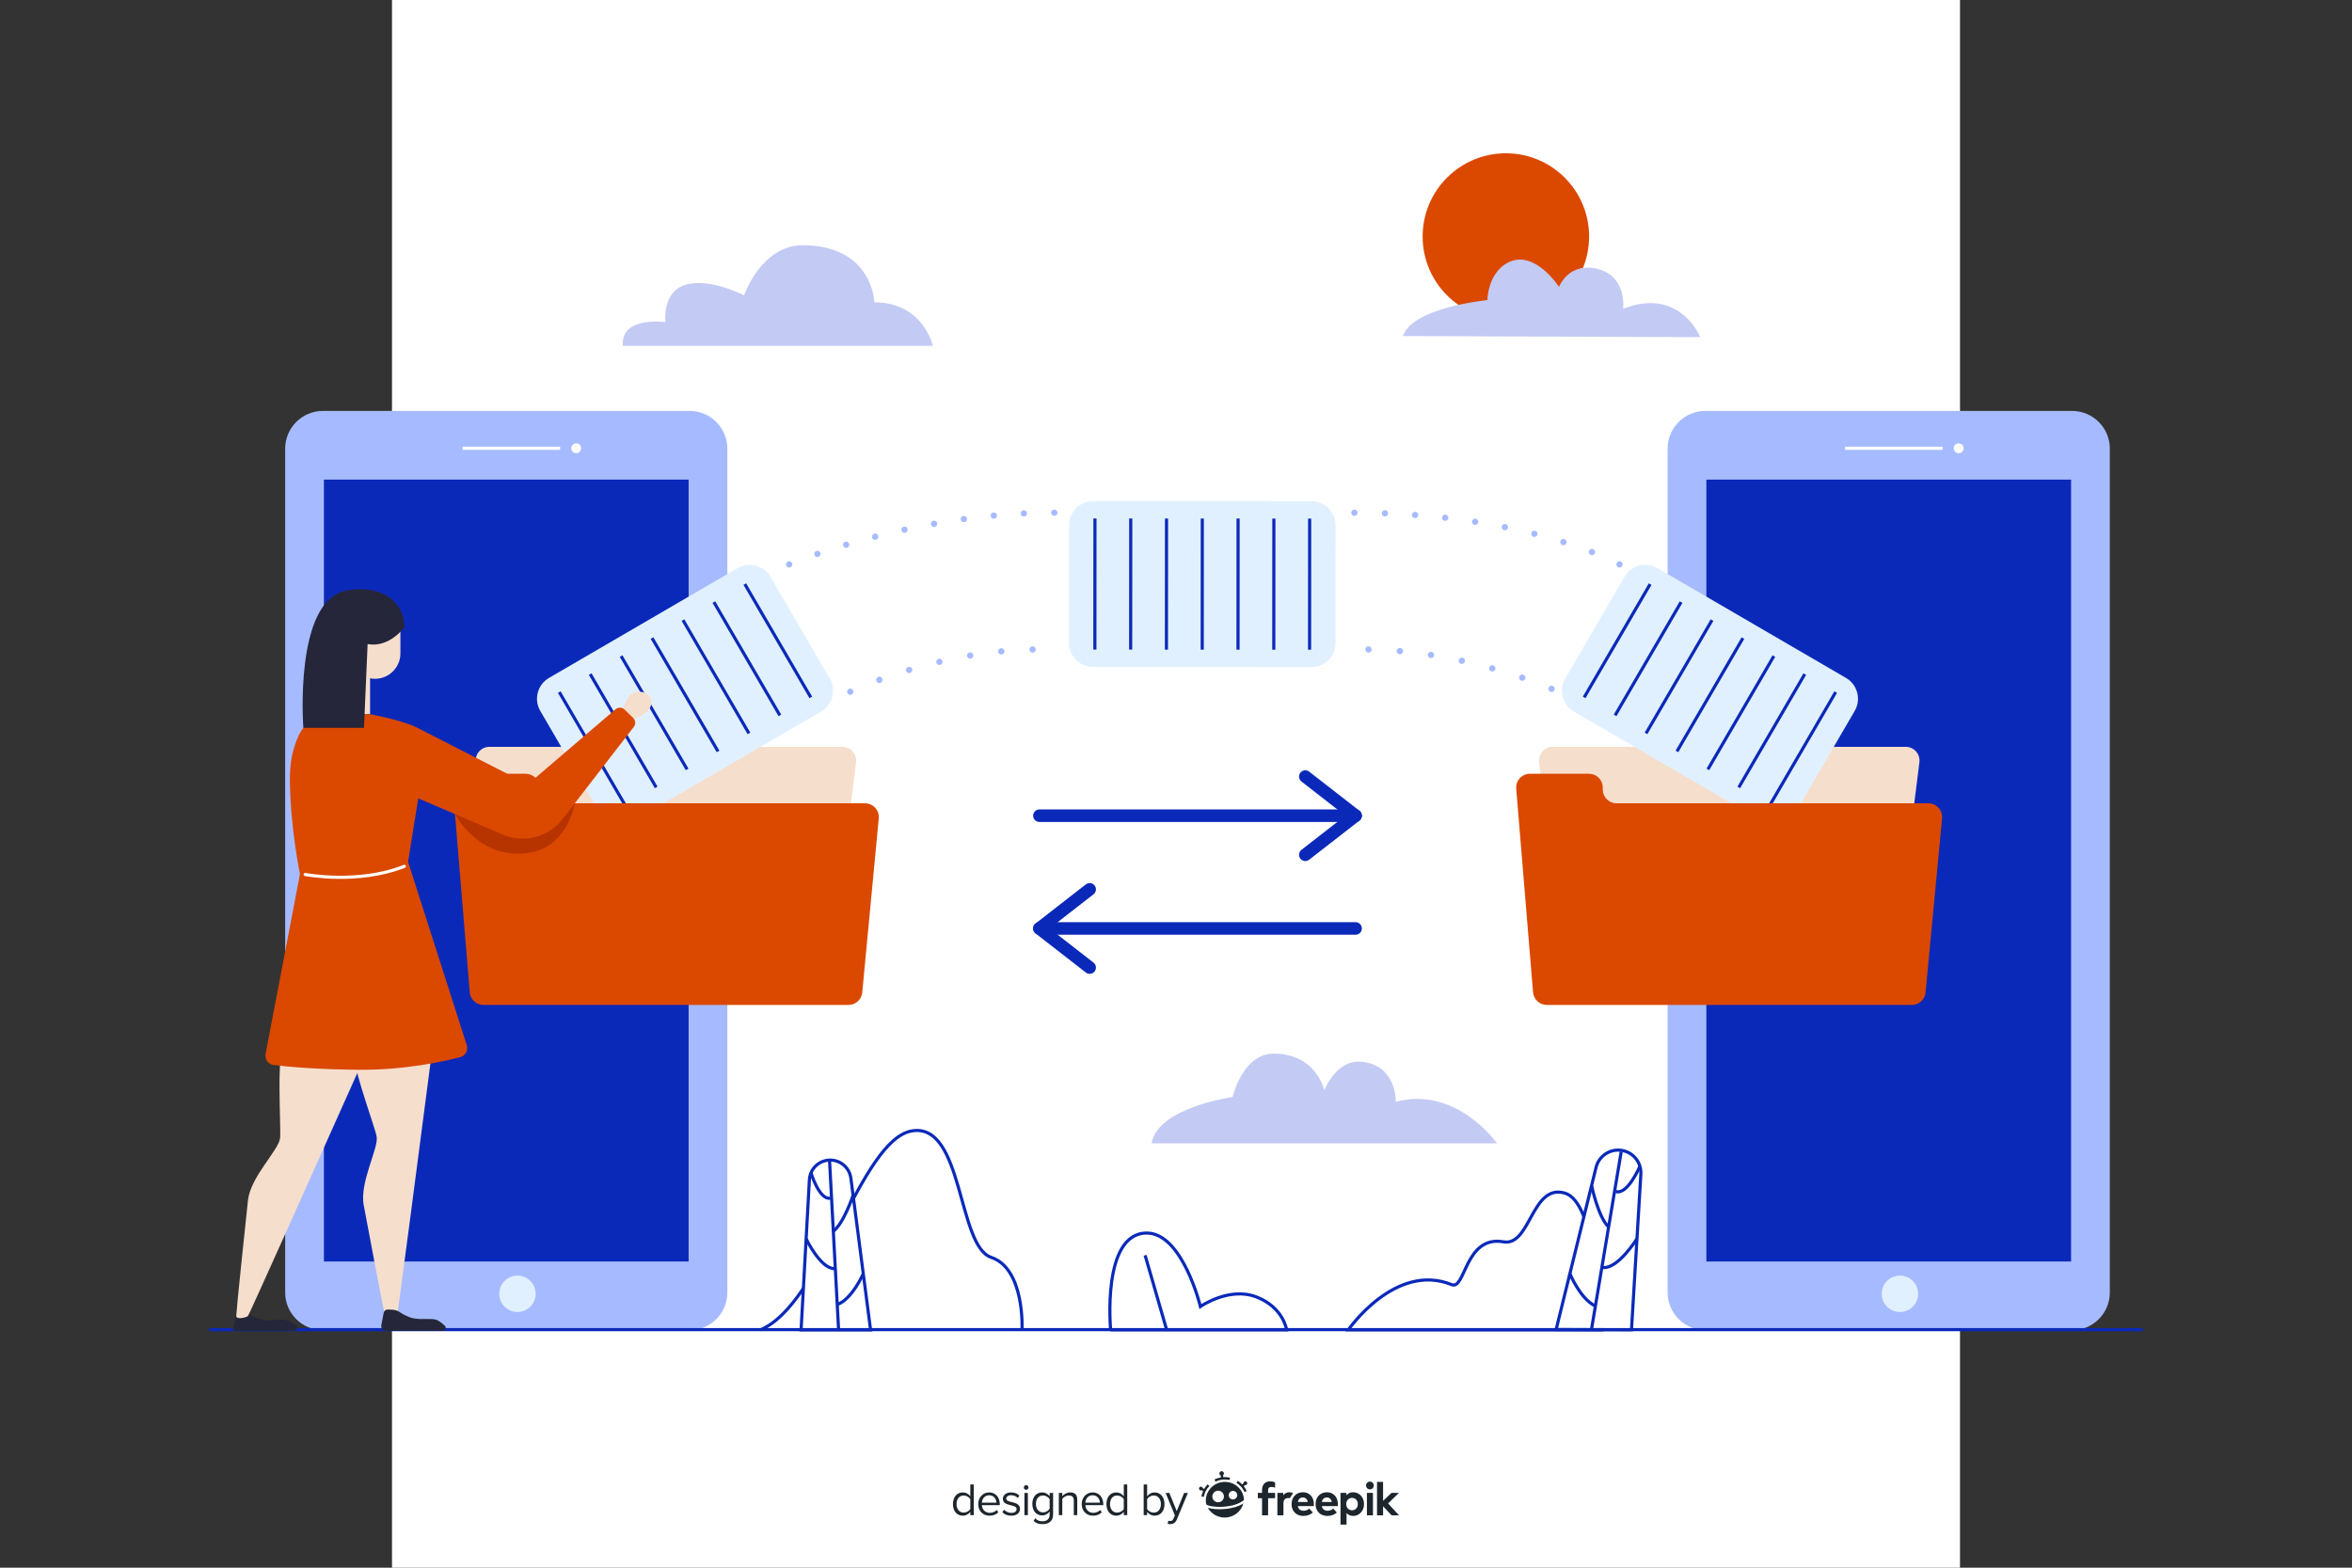 <svg xmlns="http://www.w3.org/2000/svg" xmlns:xlink="http://www.w3.org/1999/xlink" x="0px" y="0px" viewBox="0 0 750 500" style="enable-background:new 0 0 750 500;" xml:space="preserve"><rect x="0" y="0" width="750" height="500" fill="#333333" stroke="none"/><g id="BACKGROUND">	<rect x="125" style="fill:#FFFFFF;" width="500" height="500"></rect></g><g id="OBJECTS">	<circle style="fill:#DB4800;" cx="480.19" cy="75.432" r="26.542"></circle>	<g>		<path style="fill:#A6BBFF;" d="M219.938,424.25H102.935c-6.6,0-12-5.4-12-12V143.064c0-6.6,5.4-12,12-12h117.003   c6.6,0,12,5.4,12,12V412.25C231.938,418.85,226.538,424.25,219.938,424.25z"></path>		<rect x="103.286" y="152.967" style="fill:#0B29B9;" width="116.301" height="249.38"></rect>		<circle style="fill:#E1F0FF;" cx="165.006" cy="412.648" r="5.801"></circle>		<line style="fill:none;stroke:#FFFFFF;stroke-miterlimit:10;" x1="147.523" y1="142.976" x2="178.615" y2="142.976"></line>		<g>			<path style="fill:#FFFFFF;" d="M183.791,144.538h-0.089c-0.835,0-1.517-0.683-1.517-1.517v-0.089    c0-0.835,0.683-1.517,1.517-1.517h0.089c0.835,0,1.517,0.683,1.517,1.517v0.089C185.309,143.855,184.626,144.538,183.791,144.538    z"></path>		</g>	</g>	<g>		<path style="fill:#A6BBFF;" d="M660.772,424.25H543.77c-6.6,0-12-5.4-12-12V143.064c0-6.6,5.4-12,12-12h117.003   c6.6,0,12,5.4,12,12V412.25C672.772,418.85,667.372,424.25,660.772,424.25z"></path>		<rect x="544.121" y="152.967" style="fill:#0B29B9;" width="116.301" height="249.38"></rect>		<circle style="fill:#E1F0FF;" cx="605.841" cy="412.648" r="5.801"></circle>		<line style="fill:none;stroke:#FFFFFF;stroke-miterlimit:10;" x1="588.357" y1="142.976" x2="619.45" y2="142.976"></line>		<g>			<path style="fill:#FFFFFF;" d="M624.626,144.538h-0.089c-0.835,0-1.517-0.683-1.517-1.517v-0.089    c0-0.835,0.683-1.517,1.517-1.517h0.089c0.835,0,1.517,0.683,1.517,1.517v0.089C626.143,143.855,625.461,144.538,624.626,144.538    z"></path>		</g>	</g>	<path style="fill:none;stroke:#0B29B9;stroke-miterlimit:10;" d="M511.215,424.135c-1.344-8.828-2.635-40.77-12.205-43.596  c-10.652-3.145-10.912,17.056-19.597,15.531c-12.274-2.156-12.098,15.446-16.484,13.662c-17.987-7.312-32.984,14.402-32.984,14.402  H511.215z"></path>	<g>		<path style="fill:#FFFFFF;stroke:#0B29B9;stroke-miterlimit:10;" d="M496.214,424.032l12.729-51.693   c0.872-3.541,4.236-5.885,7.86-5.476l0,0c3.828,0.432,6.652,3.78,6.432,7.626l-2.99,49.634L496.214,424.032z"></path>		<line style="fill:none;stroke:#0B29B9;stroke-miterlimit:10;" x1="516.967" y1="367.332" x2="507.478" y2="424.075"></line>		<path style="fill:none;stroke:#0B29B9;stroke-miterlimit:10;" d="M507.525,378.099c0,0,2.039,9.994,5.424,13.259"></path>		<path style="fill:none;stroke:#0B29B9;stroke-miterlimit:10;" d="M521.997,395.053c0,0-6.038,9.752-10.902,9.21"></path>		<path style="fill:none;stroke:#0B29B9;stroke-miterlimit:10;" d="M500.604,406.204c0,0,3.264,8.057,8.131,10.349"></path>		<path style="fill:none;stroke:#0B29B9;stroke-miterlimit:10;" d="M522.928,371.962c0,0-3.921,9.249-7.65,8.056"></path>	</g>	<g>		<path style="fill:#FFFFFF;stroke:#0B29B9;stroke-miterlimit:10;" d="M354.159,424.135c0,0-2.927-30.767,11.451-30.866   c11.451-0.079,17.177,23.437,17.177,23.437s9.161-6.423,17.864-3.055c8.618,3.336,9.619,10.483,9.619,10.483H354.159z"></path>		<line style="fill:#FFFFFF;stroke:#0B29B9;stroke-miterlimit:10;" x1="365.152" y1="400.368" x2="372.023" y2="424.135"></line>	</g>	<path style="fill:#C3CAF4;" d="M367.221,364.666h110.143c0,0-12.913-18.45-32.283-13.248c0,0,0.399-11.464-10.644-12.765  c-8.365-0.986-12.144,9.105-12.144,9.105s-2.542-11.718-16.142-11.706c-9.96,0.009-13.078,13.83-13.078,13.83  S369.12,353.202,367.221,364.666z"></path>	<path style="fill:#C3CAF4;" d="M198.622,110.308h98.847c0,0-3.035-13.873-18.642-13.873c0,0-0.482-18.026-22.659-18.224  c-13.398-0.119-18.9,15.987-18.9,15.987s-11.081-5.72-18.696-3.363s-6.362,11.905-6.362,11.905S197.755,100.77,198.622,110.308z"></path>	<path style="fill:#C3CAF4;" d="M447.375,107.184l94.788,0.346c0,0-6.383-16.128-24.585-9.062c0,0,1.421-11.038-9.156-12.917  c-8.464-1.504-11.295,5.941-11.295,5.941s-7.81-12.159-16.302-7.737c-6.457,3.362-6.527,11.959-6.527,11.959  S450.4,97.992,447.375,107.184z"></path>	<path style="fill:none;stroke:#0B29B9;stroke-miterlimit:10;" d="M325.902,424.135c0,0,0.978-19.487-9.832-23.112  s-8.816-43.052-25.26-40.333s-28.651,55.288-48.334,63.445"></path>	<g>		<path style="fill:#FFFFFF;stroke:#0B29B9;stroke-miterlimit:10;" d="M277.606,424.15l-6.28-48.356   c-0.43-3.312-3.252-5.791-6.592-5.791l0,0c-3.529,0-6.443,2.757-6.637,6.281l-2.642,47.866H277.606z"></path>		<line style="fill:none;stroke:#0B29B9;stroke-miterlimit:10;" x1="264.525" y1="370.197" x2="267.409" y2="424.15"></line>		<path style="fill:none;stroke:#0B29B9;stroke-miterlimit:10;" d="M272.093,381.059c0,0-2.949,9.011-6.366,11.636"></path>		<path style="fill:none;stroke:#0B29B9;stroke-miterlimit:10;" d="M257.057,395.115c0,0,4.551,9.509,9.033,9.515"></path>		<path style="fill:none;stroke:#0B29B9;stroke-miterlimit:10;" d="M275.28,406.245c0,0-3.638,8.226-8.304,9.813"></path>		<path style="fill:none;stroke:#0B29B9;stroke-miterlimit:10;" d="M258.607,374.073c0,0,2.649,8.764,6.165,8.06"></path>	</g>	<line style="fill:none;stroke:#0B29B9;stroke-miterlimit:10;" x1="683.252" y1="424.075" x2="66.748" y2="424.075"></line>	<g>		<path style="fill:#F6DECD;" d="M261.676,302.496h-98.655c-2.216,0-4.085-1.65-4.36-3.849l-6.946-55.516   c-0.328-2.623,1.717-4.94,4.36-4.94h112.547c2.643,0,4.689,2.317,4.36,4.94l-6.946,55.516   C265.761,300.846,263.892,302.496,261.676,302.496z"></path>		<g>			<path style="fill:#E1F0FF;" d="M261.855,226.938l-60.177,35.043c-3.645,2.122-8.363,0.877-10.485-2.768l-18.923-32.496    c-2.122-3.645-0.877-8.363,2.768-10.485l60.177-35.043c3.645-2.122,8.363-0.877,10.485,2.768l18.923,32.496    C266.745,220.097,265.5,224.816,261.855,226.938z"></path>			<g>				<g>					<line style="fill:none;stroke:#0B29B9;stroke-miterlimit:10;" x1="178.343" y1="220.741" x2="199.388" y2="256.881"></line>					<line style="fill:none;stroke:#0B29B9;stroke-miterlimit:10;" x1="188.203" y1="214.999" x2="209.249" y2="251.139"></line>					<line style="fill:none;stroke:#0B29B9;stroke-miterlimit:10;" x1="198.063" y1="209.257" x2="219.109" y2="245.397"></line>					<line style="fill:none;stroke:#0B29B9;stroke-miterlimit:10;" x1="207.924" y1="203.515" x2="228.969" y2="239.655"></line>					<line style="fill:none;stroke:#0B29B9;stroke-miterlimit:10;" x1="217.784" y1="197.773" x2="238.829" y2="233.913"></line>					<line style="fill:none;stroke:#0B29B9;stroke-miterlimit:10;" x1="227.644" y1="192.031" x2="248.69" y2="228.171"></line>					<line style="fill:none;stroke:#0B29B9;stroke-miterlimit:10;" x1="237.504" y1="186.289" x2="258.55" y2="222.429"></line>				</g>			</g>		</g>		<path style="fill:#F6DECD;" d="M600.744,302.496H502.09c-2.216,0-4.085-1.65-4.36-3.849l-6.946-55.516   c-0.328-2.623,1.717-4.94,4.36-4.94H607.69c2.643,0,4.688,2.317,4.36,4.94l-6.946,55.516   C604.829,300.846,602.96,302.496,600.744,302.496z"></path>		<g>			<path style="fill:#E1F0FF;" d="M501.852,226.938l60.177,35.043c3.645,2.122,8.363,0.877,10.485-2.768l18.923-32.496    c2.122-3.645,0.877-8.363-2.768-10.485l-60.177-35.043c-3.645-2.122-8.363-0.877-10.485,2.768l-18.923,32.496    C496.962,220.097,498.208,224.816,501.852,226.938z"></path>			<g>				<g>					<line style="fill:none;stroke:#0B29B9;stroke-miterlimit:10;" x1="585.365" y1="220.741" x2="564.319" y2="256.881"></line>					<line style="fill:none;stroke:#0B29B9;stroke-miterlimit:10;" x1="575.505" y1="214.999" x2="554.459" y2="251.139"></line>					<line style="fill:none;stroke:#0B29B9;stroke-miterlimit:10;" x1="565.644" y1="209.257" x2="544.599" y2="245.397"></line>					<line style="fill:none;stroke:#0B29B9;stroke-miterlimit:10;" x1="555.784" y1="203.515" x2="534.738" y2="239.655"></line>					<line style="fill:none;stroke:#0B29B9;stroke-miterlimit:10;" x1="545.924" y1="197.773" x2="524.878" y2="233.913"></line>					<line style="fill:none;stroke:#0B29B9;stroke-miterlimit:10;" x1="536.063" y1="192.031" x2="515.018" y2="228.171"></line>					<line style="fill:none;stroke:#0B29B9;stroke-miterlimit:10;" x1="526.203" y1="186.289" x2="505.158" y2="222.429"></line>				</g>			</g>		</g>		<g>			<path style="fill:#E1F0FF;" d="M418.179,212.78l-69.637-0.041c-4.217-0.003-7.666-3.455-7.664-7.673l0.022-37.604    c0.003-4.217,3.455-7.666,7.673-7.664l69.637,0.041c4.217,0.003,7.666,3.455,7.664,7.673l-0.022,37.604    C425.849,209.334,422.396,212.783,418.179,212.78z"></path>			<g>				<g>					<line style="fill:none;stroke:#0B29B9;stroke-miterlimit:10;" x1="349.157" y1="165.358" x2="349.132" y2="207.18"></line>					<line style="fill:none;stroke:#0B29B9;stroke-miterlimit:10;" x1="360.568" y1="165.365" x2="360.543" y2="207.186"></line>					<line style="fill:none;stroke:#0B29B9;stroke-miterlimit:10;" x1="371.978" y1="165.372" x2="371.953" y2="207.193"></line>					<line style="fill:none;stroke:#0B29B9;stroke-miterlimit:10;" x1="383.388" y1="165.379" x2="383.363" y2="207.2"></line>					<line style="fill:none;stroke:#0B29B9;stroke-miterlimit:10;" x1="394.799" y1="165.386" x2="394.774" y2="207.207"></line>					<line style="fill:none;stroke:#0B29B9;stroke-miterlimit:10;" x1="406.209" y1="165.392" x2="406.184" y2="207.214"></line>					<line style="fill:none;stroke:#0B29B9;stroke-miterlimit:10;" x1="417.619" y1="165.399" x2="417.594" y2="207.22"></line>				</g>			</g>		</g>		<g>							<line style="fill:none;stroke:#0B29B9;stroke-width:4;stroke-linecap:round;stroke-linejoin:round;stroke-miterlimit:10;" x1="432.267" y1="296.121" x2="331.82" y2="296.121"></line>							<line style="fill:none;stroke:#0B29B9;stroke-width:4;stroke-linecap:round;stroke-linejoin:round;stroke-miterlimit:10;" x1="347.471" y1="308.594" x2="331.441" y2="296.121"></line>							<line style="fill:none;stroke:#0B29B9;stroke-width:4;stroke-linecap:round;stroke-linejoin:round;stroke-miterlimit:10;" x1="331.441" y1="296.121" x2="347.471" y2="283.648"></line>		</g>		<g>							<line style="fill:none;stroke:#0B29B9;stroke-width:4;stroke-linecap:round;stroke-linejoin:round;stroke-miterlimit:10;" x1="331.441" y1="260.153" x2="431.887" y2="260.153"></line>							<line style="fill:none;stroke:#0B29B9;stroke-width:4;stroke-linecap:round;stroke-linejoin:round;stroke-miterlimit:10;" x1="416.237" y1="247.68" x2="432.267" y2="260.153"></line>							<line style="fill:none;stroke:#0B29B9;stroke-width:4;stroke-linecap:round;stroke-linejoin:round;stroke-miterlimit:10;" x1="432.267" y1="260.153" x2="416.237" y2="272.625"></line>		</g>		<path style="fill:#DB4800;" d="M172.02,251.814v-0.635c0-2.427-1.967-4.394-4.394-4.394h-18.827c-2.57,0-4.591,2.196-4.379,4.757   l5.371,64.94c0.188,2.279,2.093,4.032,4.379,4.032h116.408c2.266,0,4.161-1.723,4.375-3.979l5.264-55.516   c0.245-2.579-1.784-4.809-4.375-4.809h-99.427C173.987,256.208,172.02,254.241,172.02,251.814z"></path>		<path style="fill:#DB4800;" d="M511.088,251.814v-0.635c0-2.427-1.967-4.394-4.394-4.394h-18.827c-2.57,0-4.591,2.196-4.379,4.757   l5.371,64.94c0.188,2.279,2.093,4.032,4.379,4.032h116.408c2.266,0,4.161-1.723,4.375-3.979l5.264-55.516   c0.245-2.579-1.784-4.809-4.375-4.809h-99.427C513.056,256.208,511.088,254.241,511.088,251.814z"></path>		<path style="fill:#B73400;" d="M169.822,255.77c0,0-3.577-2.384-12.681-2.601s-12.052,6.473-12.052,6.473   s7.42,14.536,23.108,12.441c13.006-1.738,15.079-15.874,15.079-15.874L169.822,255.77z"></path>	</g>	<g>		<path style="fill:#252639;" d="M75.331,419.309h3.442c0.385,0,0.763,0.086,1.106,0.261c0.728,0.37,2.239,1.048,4.232,1.446   c2.517,0.503,7.261-1.475,10.348,1.834c0.56,0.6,0.156,1.58-0.664,1.58l-19.601,0L75.331,419.309z"></path>		<path style="fill:#F6DECD;" d="M89.963,334.2c-0.697,2.859-0.856,7.872-0.835,12.96c0.027,6.774,0.371,13.681,0.185,15.816   c-0.325,3.739-9.43,12.356-10.242,19.834c-0.813,7.479-3.739,35.604-3.739,36.905c0,1.301,3.252,0.488,3.739,0   c0.375-0.375,22.43-49.646,32.645-72.493c3.086-6.903,5.094-11.397,5.094-11.397L89.963,334.2z"></path>		<path style="fill:#F6DECD;" d="M112.447,334.676c0.154,2.939,1.442,7.786,2.924,12.654c1.972,6.48,4.286,12.997,4.722,15.096   c0.763,3.675-5.482,14.544-4.112,21.941c1.37,7.397,6.648,35.178,7.022,36.423c0.374,1.246,3.255-0.467,3.582-1.074   c0.251-0.466,7.219-53.997,10.44-78.816c0.973-7.499,1.604-12.38,1.604-12.38L112.447,334.676z"></path>		<path style="fill:#F6DECD;" d="M197.996,226.899c0,0,1.463-3.008,2.52-4.715c1.057-1.707,4.146-2.114,6.015-0.732   s1.462,4.302-0.57,5.846c-2.032,1.544-5.608,2.77-5.608,2.77L197.996,226.899z"></path>		<polygon style="fill:#F6DECD;" points="113.564,202.066 111.509,196.822 108.335,227.793 118.008,227.793 118.008,222.926    118.008,213.405   "></polygon>		<path style="fill:#DB4800;" d="M201.909,228.983l-2.758-2.677c-0.793-0.769-2.041-0.808-2.88-0.09l-26.404,22.611   c-0.933,0.799-2.254,0.957-3.348,0.398c-6.63-3.386-29.452-15.044-33.473-17.124c-4.715-2.439-15.038-4.308-15.038-4.308h-10.746   c-5.474,0-9.773,1.925-12.059,6.899c-1.727,3.759-2.835,8.08-2.768,14.304c0.163,15.12,3.218,29.765,3.218,29.765l-10.969,57.37   c-0.326,1.707,0.857,3.339,2.582,3.547c4.469,0.541,13.603,1.402,27.083,1.513c14.608,0.12,26.924-2.583,32.399-4.015   c1.668-0.436,2.62-2.181,2.095-3.823l-18.724-58.494l3.26-20.223l27.725,11.852c3.805,1.409,8.002,1.325,11.747-0.235   c2.574-1.072,4.824-2.797,6.528-5.003l22.732-29.426C202.777,230.963,202.69,229.74,201.909,228.983z"></path>		<path style="fill:#F6DECD;" d="M119.595,216.494L119.595,216.494c-4.447,0-8.086-3.639-8.086-8.086v-10.002   c0-4.447,3.639-8.086,8.086-8.086h0c4.447,0,8.086,3.639,8.086,8.086v10.002C127.681,212.855,124.042,216.494,119.595,216.494z"></path>		<path style="fill:#252639;" d="M123.688,417.659l1.486,0.075c0.806,0.041,1.591,0.288,2.26,0.738   c0.959,0.644,2.553,1.572,4.229,1.946c2.683,0.598,5.771-0.052,7.479,0.517c0.838,0.279,1.872,1.127,2.708,1.918   c0.601,0.569,0.207,1.578-0.621,1.578h-18.175c-0.932,0-1.634-0.848-1.46-1.764l0.753-3.954   C122.469,418.076,123.041,417.626,123.688,417.659z"></path>		<path style="fill:#252639;" d="M128.934,200.101c0,0-4.825,6.614-11.711,5.314l-1.159,26.728H96.731   c0,0-3.104-40.644,13.696-43.787C120.84,186.406,128.934,191.213,128.934,200.101z"></path>		<path style="fill:none;stroke:#FFFFFF;stroke-linecap:round;stroke-linejoin:round;stroke-miterlimit:10;" d="M97.312,278.91   c0,0,16.908,3.252,31.621-2.601"></path>	</g>	<g>		<g>			<g>									<line style="fill:none;stroke:#A6BBFF;stroke-width:2;stroke-linecap:round;stroke-linejoin:round;" x1="251.652" y1="180.009" x2="251.652" y2="180.009"></line>									<path style="fill:none;stroke:#A6BBFF;stroke-width:2;stroke-linecap:round;stroke-linejoin:round;stroke-dasharray:0,9.613;" d="     M260.662,176.665c13.469-4.607,40.524-12.419,70.71-13.087"></path>									<line style="fill:none;stroke:#A6BBFF;stroke-width:2;stroke-linecap:round;stroke-linejoin:round;" x1="336.193" y1="163.534" x2="336.193" y2="163.534"></line>			</g>		</g>					<path style="fill:none;stroke:#A6BBFF;stroke-width:2;stroke-linecap:round;stroke-linejoin:round;stroke-miterlimit:10;stroke-dasharray:0.01,10;" d="   M271.129,220.621c0,0,30.814-14.802,65.064-13.4"></path>	</g>	<g>		<g>			<g>									<line style="fill:none;stroke:#A6BBFF;stroke-width:2;stroke-linecap:round;stroke-linejoin:round;" x1="516.427" y1="180.009" x2="516.427" y2="180.009"></line>									<path style="fill:none;stroke:#A6BBFF;stroke-width:2;stroke-linecap:round;stroke-linejoin:round;stroke-dasharray:0,9.638;" d="     M507.637,176.072c-11.949-4.662-35.918-11.879-70.922-12.495"></path>									<line style="fill:none;stroke:#A6BBFF;stroke-width:2;stroke-linecap:round;stroke-linejoin:round;" x1="431.887" y1="163.534" x2="431.887" y2="163.534"></line>			</g>		</g>					<path style="fill:none;stroke:#A6BBFF;stroke-width:2;stroke-linecap:round;stroke-linejoin:round;stroke-miterlimit:10;stroke-dasharray:0.01,10;" d="   M494.769,219.703c0,0-30.899-13.885-65.149-12.483"></path>	</g></g><g id="DESIGNED_BY_FREEPIK">	<g id="XMLID_62_">		<g id="XMLID_319_">			<g id="XMLID_338_">				<path id="XMLID_346_" style="fill:#1D262D;" d="M385.104,473.416c-0.433,0.443-0.804,0.932-1.108,1.453l-0.465-0.241     c-0.068-0.297-0.35-0.502-0.659-0.466c-0.331,0.039-0.567,0.339-0.529,0.67c0.039,0.331,0.339,0.567,0.67,0.528     c0.066-0.007,0.127-0.025,0.184-0.052l0.451,0.234c-0.251,0.554-0.433,1.139-0.539,1.743l0.747,0.132     c0.229-1.306,0.85-2.507,1.792-3.473L385.104,473.416z"></path>				<path id="XMLID_345_" style="fill:#1D262D;" d="M390.591,471.114c-0.171,0-0.341,0.006-0.509,0.017l-0.074-0.626     c0.188-0.149,0.296-0.389,0.266-0.645c-0.046-0.393-0.402-0.674-0.795-0.628c-0.393,0.046-0.675,0.402-0.628,0.796     c0.03,0.254,0.189,0.461,0.404,0.564l0.073,0.624c-0.714,0.116-1.402,0.332-2.06,0.646l0.327,0.685     c0.935-0.447,1.941-0.674,2.995-0.674c0.497,0,0.993,0.053,1.476,0.158l0.16-0.741     C391.692,471.173,391.142,471.114,390.591,471.114z"></path>				<path id="XMLID_344_" style="fill:#1D262D;" d="M397.194,473.661c0.331-0.04,0.566-0.341,0.525-0.672     c-0.04-0.331-0.341-0.566-0.672-0.525c-0.31,0.038-0.535,0.304-0.53,0.608l-0.416,0.363c-0.418-0.43-0.89-0.813-1.407-1.14     l-0.404,0.642c1.135,0.715,2.021,1.727,2.564,2.925l0.69-0.313c-0.251-0.554-0.567-1.071-0.942-1.545l0.402-0.351     C397.065,473.666,397.128,473.67,397.194,473.661z"></path>				<path id="XMLID_343_" style="fill:#1D262D;" d="M390.044,481.322c-0.386,0.023-0.775,0.035-1.157,0.035     c-0.88,0-1.733-0.06-2.478-0.18c-0.391-0.061-0.846-0.154-1.271-0.292c1.047,1.861,3.069,3.125,5.389,3.125     c2.855,0,5.263-1.916,5.949-4.503c-0.682,0.449-1.505,0.825-2.458,1.122C392.838,480.998,391.463,481.237,390.044,481.322z"></path>				<path id="XMLID_339_" style="fill:#1D262D;" d="M390.591,472.631c-3.351,0-6.079,2.666-6.079,5.943     c0,0.425,0.046,0.849,0.137,1.261c0.674,0.483,2.706,0.891,5.348,0.731c2.88-0.174,5.297-0.958,6.672-2.159     c-0.005-0.194-0.021-0.39-0.045-0.581C396.244,474.864,393.65,472.631,390.591,472.631z M388.432,479.146     c-1.02,0-1.85-0.83-1.85-1.85c0-1.021,0.83-1.851,1.85-1.851c1.02,0,1.85,0.83,1.85,1.851     C390.282,478.315,389.452,479.146,388.432,479.146z M393.169,478.237c-0.75,0-1.36-0.61-1.36-1.36s0.61-1.36,1.36-1.36     s1.36,0.61,1.36,1.36S393.919,478.237,393.169,478.237z"></path>			</g>			<path id="XMLID_336_" style="fill:#1D262D;" d="M406.595,474.498c-0.295-0.116-0.806-0.309-1.383-0.238    c-0.551,0.069-0.844,0.341-0.844,1.007v0.866h2.229v1.717h-2.229v5.455h-1.932v-5.455h-1.339v-1.717h1.339v-0.889    c0-1.68,0.895-2.782,2.568-2.782c0.643,0,1.157,0.121,1.59,0.308V474.498z"></path>			<path id="XMLID_334_" style="fill:#1D262D;" d="M411.297,477.829c-0.177-0.029-0.357-0.046-0.525-0.046    c-0.895,0-1.51,0.548-1.51,1.613v3.908h-1.933v-7.172h1.873v0.784c0.451-0.673,1.14-0.977,2.02-0.977    c0.414,0,0.848,0.128,1.095,0.337L411.297,477.829z"></path>			<path id="XMLID_331_" style="fill:#1D262D;" d="M418.965,479.708c0,0.222-0.016,0.488-0.037,0.651h-5.085    c0.207,1.036,0.933,1.487,1.843,1.487c0.622,0,1.295-0.252,1.813-0.689l1.133,1.243c-0.815,0.748-1.85,1.089-3.057,1.089    c-2.198,0-3.724-1.496-3.724-3.753c0-2.258,1.48-3.797,3.627-3.797C417.543,475.94,418.957,477.473,418.965,479.708z     M413.851,479.042h3.175c-0.178-0.918-0.732-1.436-1.561-1.436C414.554,477.605,414.021,478.153,413.851,479.042z"></path>			<path id="XMLID_328_" style="fill:#1D262D;" d="M426.619,479.708c0,0.222-0.016,0.488-0.037,0.651h-5.085    c0.207,1.036,0.933,1.487,1.843,1.487c0.622,0,1.296-0.252,1.814-0.689l1.133,1.243c-0.814,0.748-1.851,1.089-3.058,1.089    c-2.198,0-3.723-1.496-3.723-3.753c0-2.258,1.48-3.797,3.627-3.797C425.197,475.94,426.611,477.473,426.619,479.708z     M421.504,479.042h3.175c-0.178-0.918-0.733-1.436-1.562-1.436C422.207,477.605,421.674,478.153,421.504,479.042z"></path>			<path id="XMLID_325_" style="fill:#1D262D;" d="M434.964,479.715c0,2.154-1.495,3.775-3.472,3.775    c-0.962,0-1.643-0.378-2.109-0.933v3.708h-1.925v-10.133h1.888v0.792c0.467-0.585,1.154-0.984,2.139-0.984    C433.469,475.94,434.964,477.561,434.964,479.715z M429.287,479.715c0,1.133,0.748,1.977,1.844,1.977    c1.14,0,1.85-0.881,1.85-1.977c0-1.095-0.71-1.976-1.85-1.976C430.035,477.739,429.287,478.583,429.287,479.715z"></path>			<path id="XMLID_322_" style="fill:#1D262D;" d="M438.068,473.786c0,0.696-0.541,1.229-1.236,1.229    c-0.696,0-1.228-0.533-1.228-1.229c0-0.695,0.532-1.243,1.228-1.243C437.527,472.543,438.068,473.091,438.068,473.786z     M437.808,483.305h-1.932v-7.172h1.932V483.305z"></path>			<path id="XMLID_320_" style="fill:#1D262D;" d="M441.032,478.686l2.702-2.554h2.368l-3.478,3.375l3.501,3.797h-2.376    l-2.717-2.901v2.901H439.1v-10.658h1.932V478.686z"></path>		</g>		<g id="XMLID_63_">			<path id="XMLID_88_" style="fill:#1D262D;" d="M309.412,483.24v-1.055c-0.527,0.718-1.391,1.23-2.387,1.23    c-1.846,0-3.149-1.406-3.149-3.706c0-2.256,1.289-3.721,3.149-3.721c0.952,0,1.816,0.469,2.387,1.245v-3.765h1.1v9.771H309.412z     M309.412,481.321v-3.208c-0.395-0.615-1.244-1.143-2.123-1.143c-1.421,0-2.271,1.172-2.271,2.739    c0,1.567,0.85,2.725,2.271,2.725C308.167,482.435,309.017,481.936,309.412,481.321z"></path>			<path id="XMLID_85_" style="fill:#1D262D;" d="M311.931,479.695c0-2.051,1.465-3.706,3.486-3.706c2.139,0,3.399,1.67,3.399,3.794    v0.278h-5.727c0.088,1.333,1.025,2.446,2.549,2.446c0.805,0,1.625-0.322,2.182-0.894l0.527,0.718    c-0.703,0.703-1.654,1.084-2.813,1.084C313.441,483.416,311.931,481.907,311.931,479.695z M315.404,476.897    c-1.51,0-2.256,1.274-2.314,2.358h4.643C317.718,478.201,317.015,476.897,315.404,476.897z"></path>			<path id="XMLID_83_" style="fill:#1D262D;" d="M319.607,482.303l0.571-0.791c0.469,0.542,1.362,1.011,2.329,1.011    c1.084,0,1.67-0.513,1.67-1.216c0-1.714-4.38-0.659-4.38-3.281c0-1.099,0.952-2.036,2.636-2.036c1.202,0,2.052,0.454,2.623,1.025    l-0.514,0.762c-0.424-0.513-1.2-0.894-2.109-0.894c-0.966,0-1.566,0.483-1.566,1.113c0,1.553,4.379,0.527,4.379,3.281    c0,1.187-0.951,2.139-2.782,2.139C321.306,483.416,320.325,483.065,319.607,482.303z"></path>			<path id="XMLID_80_" style="fill:#1D262D;" d="M326.477,474.422c0-0.41,0.337-0.747,0.731-0.747c0.41,0,0.748,0.337,0.748,0.747    c0,0.41-0.338,0.732-0.748,0.732C326.814,475.154,326.477,474.832,326.477,474.422z M326.667,483.24v-7.075h1.099v7.075H326.667z    "></path>			<path id="XMLID_77_" style="fill:#1D262D;" d="M329.582,485.057l0.557-0.82c0.586,0.703,1.289,0.967,2.3,0.967    c1.172,0,2.271-0.571,2.271-2.124v-1.011c-0.513,0.718-1.377,1.26-2.373,1.26c-1.846,0-3.149-1.377-3.149-3.662    c0-2.27,1.289-3.677,3.149-3.677c0.952,0,1.802,0.469,2.373,1.245v-1.069h1.099v6.87c0,2.344-1.641,3.076-3.369,3.076    C331.237,486.111,330.417,485.876,329.582,485.057z M334.708,481.204v-3.091c-0.381-0.615-1.23-1.143-2.109-1.143    c-1.421,0-2.27,1.128-2.27,2.695c0,1.553,0.849,2.695,2.27,2.695C333.478,482.361,334.328,481.819,334.708,481.204z"></path>			<path id="XMLID_75_" style="fill:#1D262D;" d="M342.414,483.24v-4.629c0-1.245-0.631-1.641-1.582-1.641    c-0.865,0-1.686,0.527-2.095,1.099v5.171h-1.099v-7.075h1.099v1.025c0.497-0.586,1.464-1.201,2.518-1.201    c1.48,0,2.256,0.747,2.256,2.285v4.966H342.414z"></path>			<path id="XMLID_72_" style="fill:#1D262D;" d="M344.932,479.695c0-2.051,1.465-3.706,3.486-3.706c2.139,0,3.398,1.67,3.398,3.794    v0.278h-5.728c0.088,1.333,1.025,2.446,2.549,2.446c0.806,0,1.626-0.322,2.183-0.894l0.527,0.718    c-0.703,0.703-1.655,1.084-2.813,1.084C346.441,483.416,344.932,481.907,344.932,479.695z M348.404,476.897    c-1.509,0-2.256,1.274-2.314,2.358h4.643C350.718,478.201,350.015,476.897,348.404,476.897z"></path>			<path id="XMLID_69_" style="fill:#1D262D;" d="M358.35,483.24v-1.055c-0.527,0.718-1.392,1.23-2.388,1.23    c-1.846,0-3.149-1.406-3.149-3.706c0-2.256,1.288-3.721,3.149-3.721c0.951,0,1.816,0.469,2.388,1.245v-3.765h1.099v9.771H358.35z     M358.35,481.321v-3.208c-0.396-0.615-1.245-1.143-2.124-1.143c-1.421,0-2.271,1.172-2.271,2.739c0,1.567,0.85,2.725,2.271,2.725    C357.105,482.435,357.955,481.936,358.35,481.321z"></path>			<path id="XMLID_66_" style="fill:#1D262D;" d="M364.692,483.24v-9.771h1.099v3.765c0.571-0.776,1.421-1.245,2.388-1.245    c1.845,0,3.149,1.465,3.149,3.721c0,2.3-1.305,3.706-3.149,3.706c-0.996,0-1.86-0.513-2.388-1.23v1.055H364.692z M367.9,482.435    c1.436,0,2.285-1.157,2.285-2.725c0-1.567-0.85-2.739-2.285-2.739c-0.864,0-1.729,0.527-2.109,1.143v3.208    C366.171,481.936,367.036,482.435,367.9,482.435z"></path>			<path id="XMLID_64_" style="fill:#1D262D;" d="M372.529,485.013c0.16,0.073,0.425,0.117,0.6,0.117    c0.484,0,0.807-0.161,1.055-0.747l0.469-1.069l-2.959-7.148h1.188l2.357,5.801l2.345-5.801h1.2l-3.545,8.511    c-0.424,1.024-1.142,1.421-2.08,1.435c-0.234,0-0.6-0.044-0.805-0.103L372.529,485.013z"></path>		</g>	</g></g></svg>